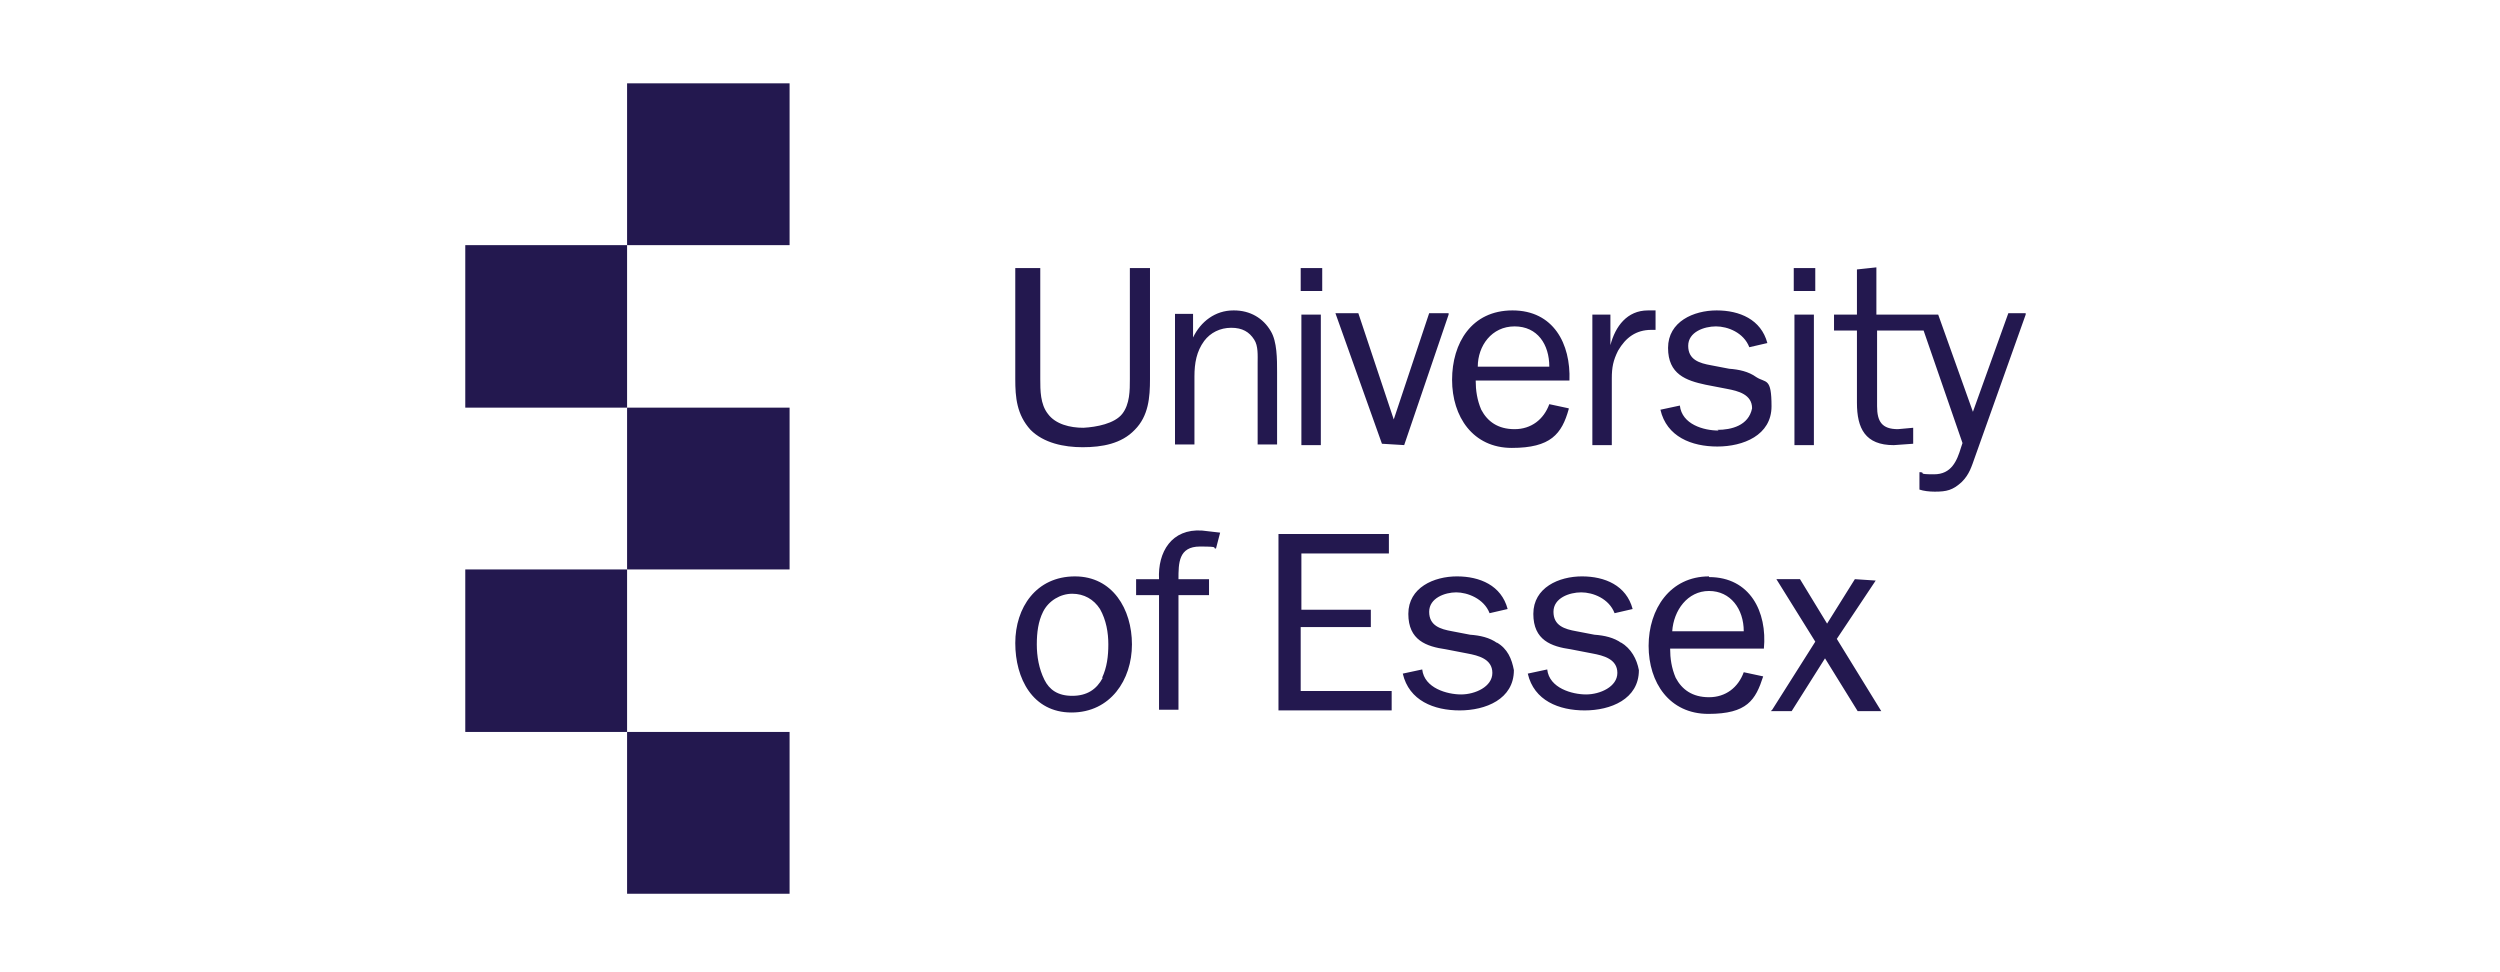 <?xml version="1.0" encoding="UTF-8"?> <svg xmlns="http://www.w3.org/2000/svg" id="Layer_1" width="360" height="140" version="1.1" viewBox="0 0 360 140"><defs><style> .st0 { fill: #23184f; } </style></defs><polygon class="st0" points="90.3 12 113.7 12 113.7 35.3 90.3 35.3 90.3 12 90.3 12"></polygon><polygon class="st0" points="67 35.3 90.3 35.3 90.3 58.7 67 58.7 67 35.3 67 35.3"></polygon><polygon class="st0" points="90.3 58.7 113.7 58.7 113.7 82 90.3 82 90.3 58.7 90.3 58.7"></polygon><polygon class="st0" points="67 82 90.3 82 90.3 105.4 67 105.4 67 82 67 82"></polygon><polygon class="st0" points="90.3 105.4 113.7 105.4 113.7 128.7 90.3 128.7 90.3 105.4 90.3 105.4"></polygon><path class="st0" d="M177.6,44.7c-2.6,0-4.7,1.6-5.8,3.9h0v-3.4h-2.6v18.8h2.8v-9.8c0-1.9.3-3.6,1.4-5.1.9-1.2,2.3-1.9,3.9-1.9s2.6.6,3.3,1.7c.6.9.5,2.3.5,3.4v11.7h2.8v-10.4c0-1.9,0-4.4-.9-5.9-1.1-1.9-3-3-5.3-3h0ZM190.2,64v-18.7h-2.8v18.8h2.8v-.2h0ZM190.4,38.6h-3.1v3.3h3.1v-3.3h0ZM232.1,54.5c0-1.6.2-2.6.9-4,1.1-1.9,2.6-3,4.8-3h.6v-2.8h-1.1c-3,0-4.7,2.3-5.4,5h0v-4.4h-2.6v18.8h2.8v-9.6h0ZM247.5,62c-2.2,0-5.3-.9-5.6-3.6l-2.8.6c.9,3.9,4.5,5.3,8.2,5.3s7.8-1.6,7.8-5.8-.8-3.3-2.2-4.2c-1.1-.8-2.5-1.1-3.9-1.2l-2.6-.5c-1.7-.3-3.3-.8-3.3-2.8s2.3-2.8,4-2.8,4,.9,4.8,3l2.6-.6c-.9-3.4-4-4.7-7.3-4.7s-7,1.6-7,5.4,2.6,4.7,5.4,5.3l3.1.6c1.6.3,3.6.8,3.6,2.8-.5,2.5-3,3.1-5,3.1h0ZM261.2,64v-18.7h-2.8v18.8h2.8v-.2h0ZM261.4,38.6h-3.1v3.3h3.1v-3.3h0ZM166.9,83.4h-3.3v2.3h3.3v16.5h2.8v-16.5h4.4v-2.3h-4.4c0-2.3,0-4.7,3.1-4.7s1.6.2,2.3.3l.6-2.3-2.6-.3c-4.4-.3-6.4,3.1-6.2,7h0ZM187.4,90.3h10v-2.5h-10v-8.1h12.6v-2.8h-15.9v25.4h16.3v-2.8h-13.1v-9.2h0ZM215.6,92.6c-1.1-.8-2.5-1.1-3.9-1.2l-2.6-.5c-1.7-.3-3.3-.8-3.3-2.8s2.3-2.8,3.9-2.8,4,.9,4.8,3l2.6-.6c-.9-3.4-4-4.7-7.3-4.7s-7,1.6-7,5.4,2.6,4.7,5.4,5.1l3.1.6c1.6.3,3.6.8,3.6,2.8s-2.5,3.1-4.5,3.1-5.3-.9-5.6-3.6l-2.8.6c.9,3.9,4.5,5.3,8.2,5.3s7.8-1.6,7.8-5.8c-.3-1.6-.9-3.1-2.5-4h0ZM233.5,92.6c-1.1-.8-2.5-1.1-3.9-1.2l-2.6-.5c-1.7-.3-3.3-.8-3.3-2.8s2.3-2.8,4-2.8,4,.9,4.8,3l2.6-.6c-.9-3.4-4-4.7-7.3-4.7s-7,1.6-7,5.4,2.6,4.7,5.4,5.1l3.1.6c1.6.3,3.6.8,3.6,2.8s-2.5,3.1-4.5,3.1-5.3-.9-5.6-3.6l-2.8.6c.9,3.9,4.5,5.3,8.2,5.3s7.8-1.6,7.8-5.8c-.3-1.6-1.1-3.1-2.6-4h0ZM246.1,83c-5.6,0-8.7,4.7-8.7,10s3,9.8,8.6,9.8,6.8-2,7.9-5.4l-2.8-.6c-.8,2.2-2.6,3.6-5,3.6s-3.9-1.1-4.8-2.8c-.6-1.4-.8-2.8-.8-4.2h13.5c.5-5.3-2-10.3-7.9-10.3h0ZM240.8,90.9c.2-3,2.2-5.8,5.3-5.8s5,2.6,5,5.8h-10.3ZM225.9,58.8l-2.8-.6c-.8,2.2-2.6,3.6-5,3.6s-3.9-1.1-4.8-2.8c-.6-1.4-.8-2.8-.8-4.2h13.5c.2-5.3-2.3-10.1-8.2-10.1s-8.7,4.7-8.7,10,3,9.8,8.6,9.8,7.2-2,8.2-5.6h0ZM218.1,47c3.3,0,5,2.6,5,5.8h-10.3c0-3,2-5.8,5.3-5.8h0ZM154.8,83c-5.6,0-8.6,4.5-8.6,9.6s2.5,10,8.1,10,8.7-4.7,8.7-9.8-2.8-9.8-8.2-9.8h0ZM158.8,97.6c-.9,1.7-2.3,2.6-4.4,2.6s-3.3-.9-4-2.3c-.8-1.6-1.1-3.4-1.1-5.1s.2-3.3.9-4.7c.8-1.6,2.5-2.6,4.2-2.6s3.1.8,4,2.2c.9,1.6,1.2,3.4,1.2,5.1s-.2,3.3-.9,4.8h0ZM165.8,38.6h-3.1v16c0,1.6,0,3.6-1.1,5-1.1,1.4-3.7,1.9-5.6,2-1.9,0-4-.5-5.1-2-1.1-1.4-1.1-3.4-1.1-5v-16h-3.6v16c0,2.6.2,5.1,2.2,7.3,1.9,1.9,4.8,2.5,7.5,2.5h0c2.8,0,5.6-.5,7.5-2.5,2-2,2.2-4.7,2.2-7.3v-16h.3ZM270.1,83.6h0l-3-.2-4,6.4-3.9-6.4h-3.4l5.6,9-6.2,9.8-.2.2h3l4.8-7.6,4.7,7.6h3.4l-6.4-10.4,5.6-8.4h0ZM202.2,64.1l6.4-18.8v-.2h-2.8l-5.1,15.3-5.1-15.3h-3.3l6.7,18.8,3.3.2h0ZM289.2,45.1h0l-5.1,14.2-5-14h-8.9v-6.8l-2.8.3v6.5h-3.3v2.3h3.3v10.4c0,3.7,1.2,6.1,5.3,6.1l2.8-.2v-2.3l-2.2.2c-2.3,0-3-1.1-3-3.3v-10.9h6.7l5.6,16.2-.2.6c-.6,2-1.4,3.9-3.9,3.9s-1.2-.2-1.9-.3h-.2v2.5h0c.6.2,1.4.3,2.2.3,1.7,0,2.6-.2,3.9-1.4,1.1-1.1,1.4-2.2,1.9-3.6l7.3-20.5v-.2h-2.6Z"></path></svg> 